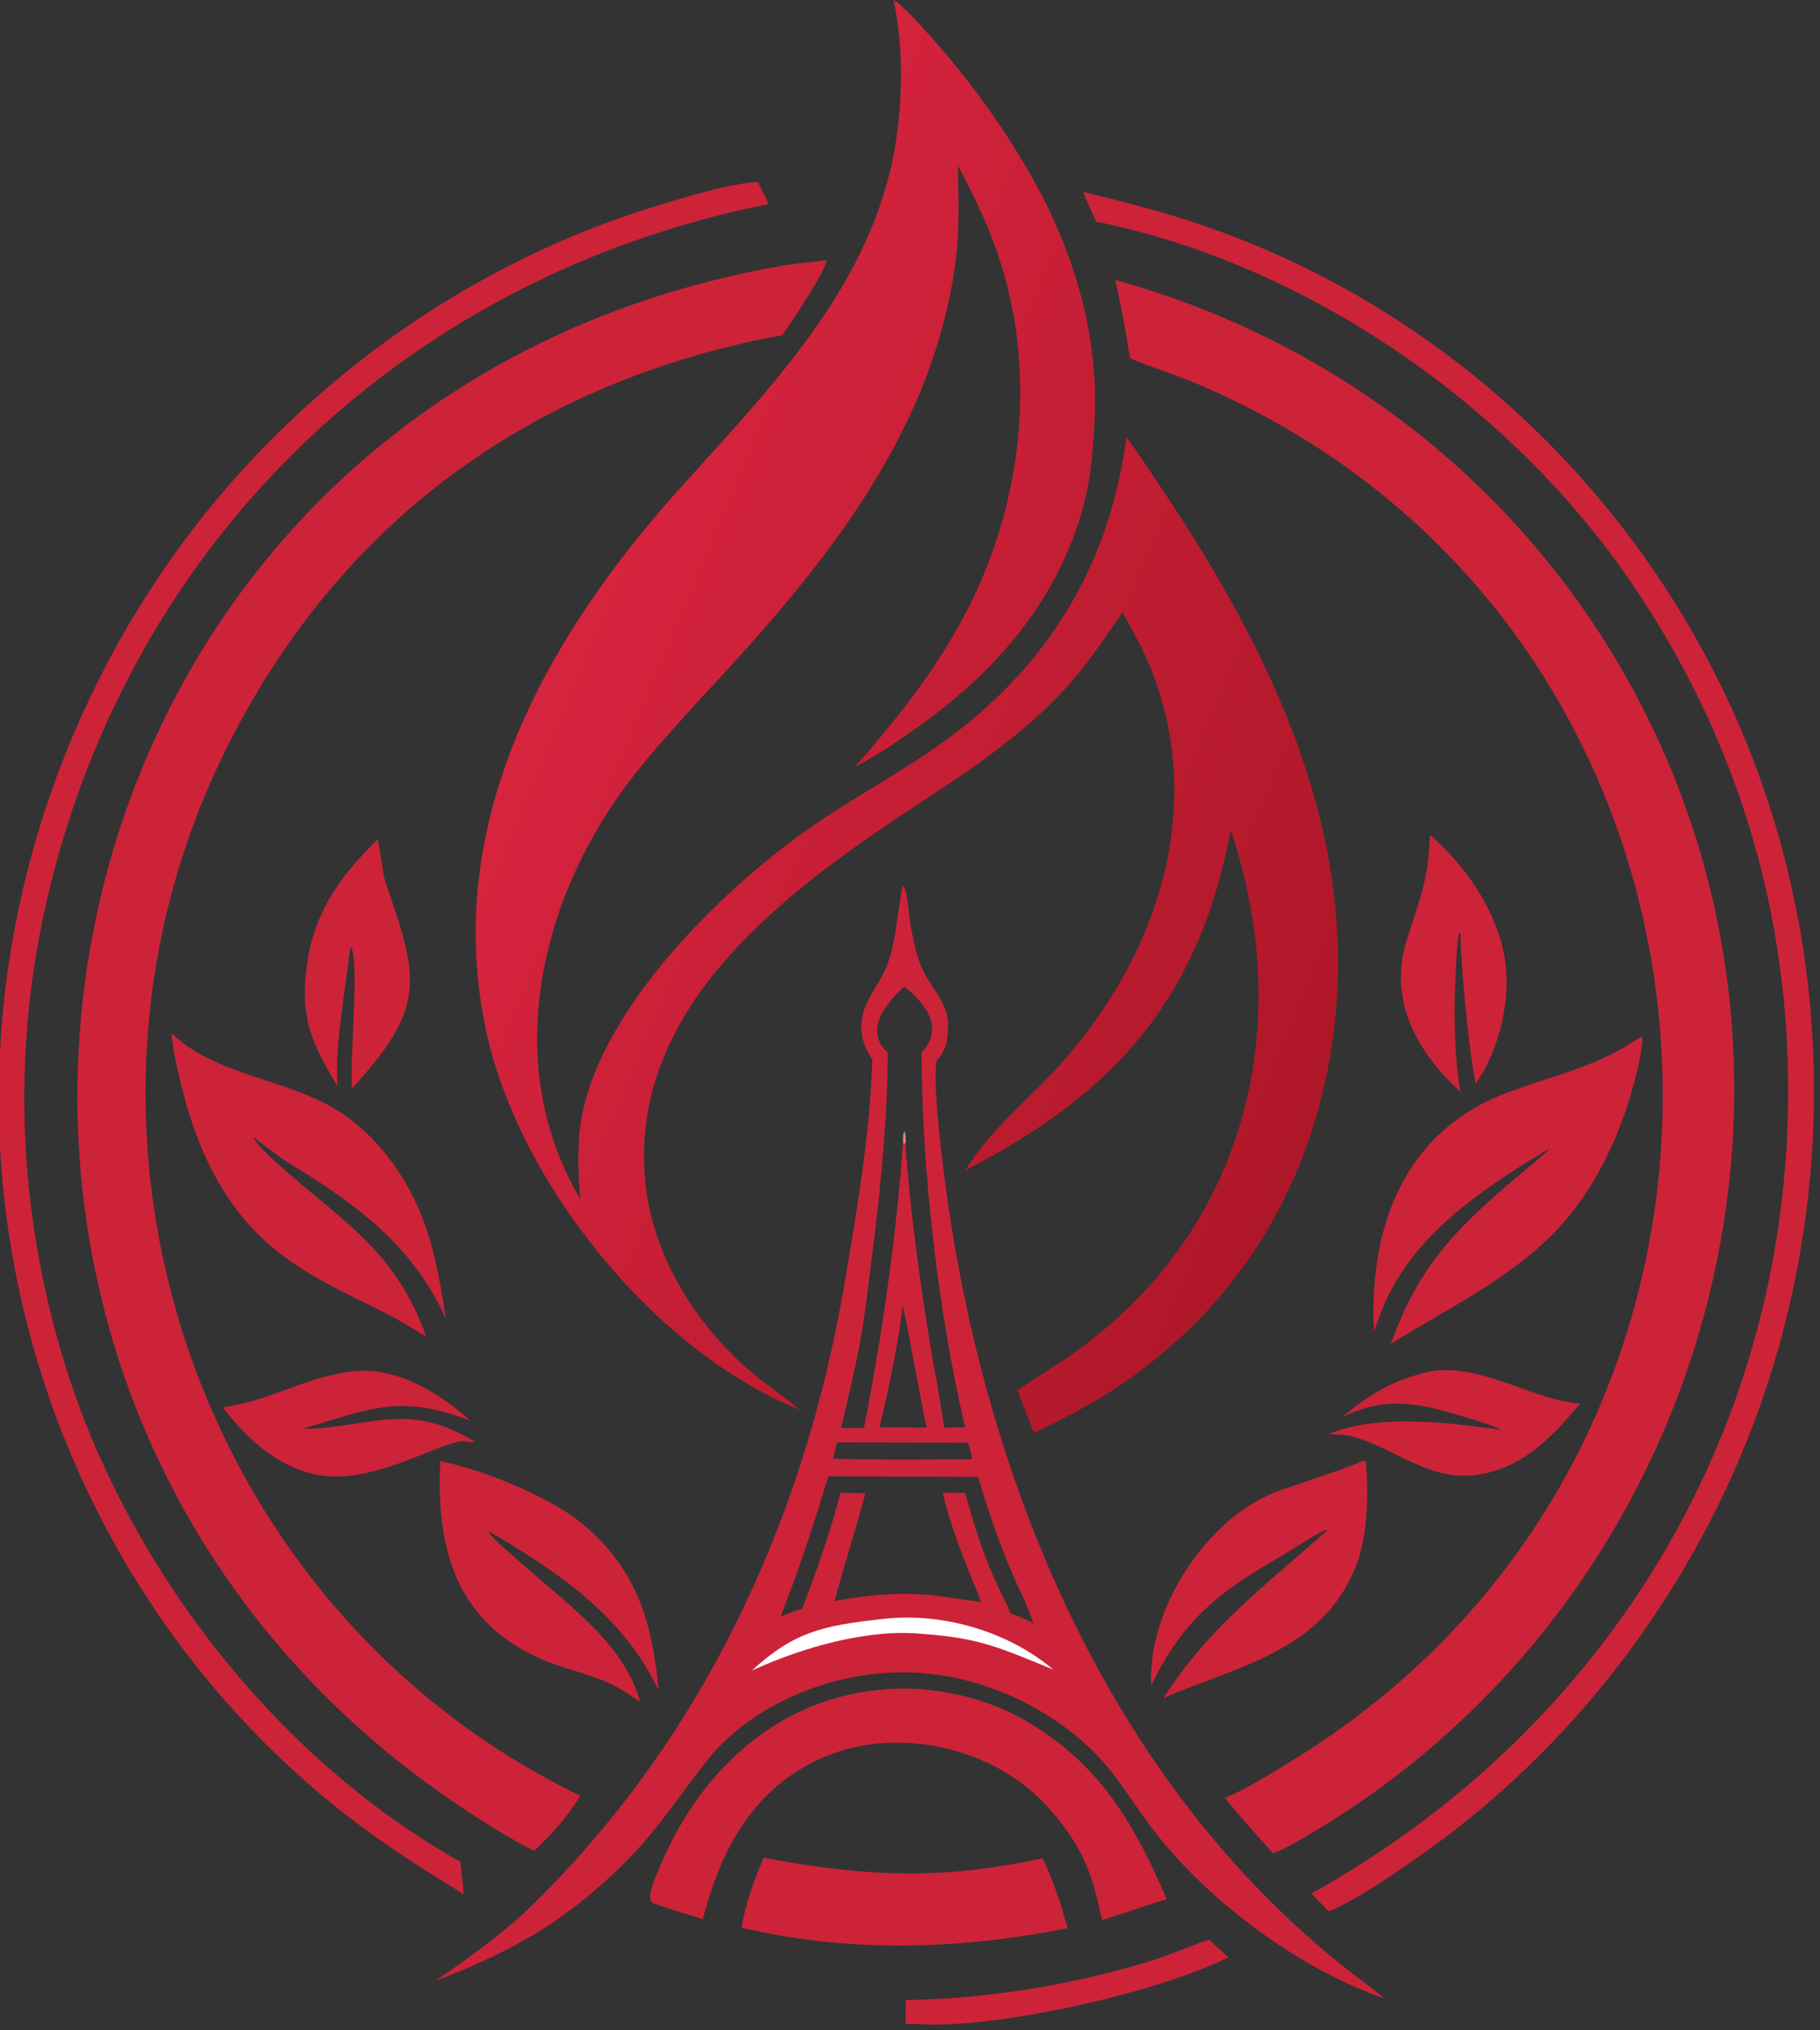 <svg xmlns="http://www.w3.org/2000/svg" xmlns:xlink="http://www.w3.org/1999/xlink" xmlns:serif="http://www.serif.com/" width="100%" height="100%" viewBox="0 0 338 377" xml:space="preserve" style="fill-rule:evenodd;clip-rule:evenodd;stroke-linejoin:round;stroke-miterlimit:2;"><rect x="0" y="0" width="338" height="377" fill="#333333" stroke="none"/>    <g transform="matrix(1,0,0,1,-5571.73,-334.024)">        <g id="Artboard5" transform="matrix(1,0,0,1,11.004,186.966)">            <rect x="4925.18" y="0" width="1653.18" height="638.881" style="fill:none;"></rect>            <g transform="matrix(1,0,0,1,-124.644,55.93)">                <g transform="matrix(0.313,-0.402,0.402,0.313,5234.8,908.431)">                    <g transform="matrix(0.999,0.639,-0.613,1.013,1951.47,-539.319)">                        <path d="M537.771,584.143C537.683,584.152 539.233,584.003 539.128,584.032C543.379,582.887 554.603,592.218 558.051,595.427C577.45,613.485 588.886,640.903 590.451,667.111C583.44,666.873 577.502,665.487 570.748,663.824C568.085,643.311 556.363,617.651 541.413,603.127C540.349,602.466 539.245,601.972 538.072,602.459C519.614,610.114 503.144,631.349 492.758,647.054C485.455,645.18 476.396,642.818 469.406,640.236C484.581,615.233 507.082,588.815 537.771,584.143Z" style="fill:rgb(204,35,57);fill-rule:nonzero;"></path>                    </g>                </g>                <g transform="matrix(0.455,0,0,0.455,5620.61,52.962)">                    <path d="M512.02,900.116C543.903,899.628 578.397,894.202 608.994,885.049C618.461,882.217 626.717,878.591 635.906,875.38C638.716,878.181 640.756,880.103 643.798,882.632C614.93,896.976 552.782,910.935 520.577,910.096C518.15,909.782 514.494,909.907 511.961,909.909C511.939,906.673 511.998,903.36 512.02,900.116Z" style="fill:rgb(204,35,57);fill-rule:nonzero;"></path>                    <path d="M507.012,83.796C510.449,85.93 515.616,91.581 518.5,94.712C537.844,115.713 556.521,141.42 569.217,166.923C583.15,194.912 590.899,225.676 589.033,257.006C588.132,272.134 587.183,283.113 582.326,297.813C570.773,332.779 546.65,359.456 517.113,380.469C509.199,386.098 500.084,392.384 491.396,396.753C517.667,366.722 539.097,337.979 550.671,299.061C561.059,264.133 561.831,226.357 550.829,191.429C546.186,176.689 540.463,164.954 533.278,151.466C533.567,164.892 534.019,178.739 532.193,191.913C522.329,263.077 475.888,318.031 428.576,368.639C416.545,382.055 404.164,395.123 393.909,409.992C360.886,457.873 348.388,521.363 379.268,573.347C378.207,564.983 378.022,552.504 379.069,544.173C384.883,497.897 435.773,447.826 472.248,422.17C491.592,408.564 514.586,396.926 534.148,381.582C573.109,351.023 595.7,311.152 602.075,262.35C606.219,267.684 609.863,273.428 613.657,279.026C656.23,341.842 692.814,412.428 688.077,490.465C684.721,545.747 661.711,597.388 619.837,633.538C600.562,650.206 587.193,657.428 564.445,668.714C562.013,662.862 559.844,657.141 557.613,651.211C564.526,646.493 571.756,642.167 578.701,637.362C650.289,587.831 671.878,503.631 644.692,422.74C631.644,491.455 597.456,530.138 536.354,561.44C544.465,548.268 555.571,538.127 566.457,527.337C610.382,483.803 635.494,421.248 613.582,360.634C610.16,351.168 605.403,342.476 600.443,333.762C596.585,339.506 592.663,345.181 588.62,350.793C570.343,376.166 545.925,393.167 520.037,410.094C466.459,445.127 398.853,492.84 405.674,565.744C408.322,594.051 423.498,619.802 443.797,639.188C451.403,646.431 460.67,652.531 468.859,659.265C409.561,635.493 353.854,566.449 340.629,504.008C322.77,419.688 365.06,344.163 419.696,283.331C455.455,243.516 495.481,203.273 506.678,148.939C510.819,128.871 511.473,103.892 507.012,83.796Z" style="fill:url(#_Linear1);fill-rule:nonzero;"></path>                    <path d="M510.797,445.272C512.755,446.515 513.331,457.786 513.859,460.623C515.087,467.215 516.328,474.407 519.332,480.461C523.11,488.074 529.728,493.741 529.251,502.997C529.12,508.628 528.536,512.66 524.542,516.749C523.863,523.486 524.368,531.54 524.968,538.292C536.428,667.109 586.015,801.918 689.142,885.184C695.166,890.048 701.559,894.491 707.503,899.512C673.462,887.644 637.785,861.492 615.257,833.461C607.82,824.207 602.141,814.646 595.321,806.135C578.529,785.178 549.978,770.23 523.455,767.192C490.25,762.672 451.1,776.531 430.468,802.874C416.775,820.358 409.642,832.619 393.007,848.23C369.671,870.129 349.526,880.878 320.04,892.336C332.305,883.745 347.179,873.332 357.867,863.013C428.606,794.668 470.608,704.606 486.918,608.281C492.133,577.482 497.316,547.802 498.387,516.408C494.766,510.794 492.979,505.512 494.344,498.668C495.982,490.459 502.078,484.668 504.797,476.699C508.336,466.328 508.578,455.777 510.797,445.272ZM511.365,486.471C504.083,493.189 494.694,504.396 504.687,513.423C504.556,548.199 499.896,584.711 495.366,619.167C493.282,635.014 489.277,651.047 485.617,666.607L494.976,666.6C502.385,628.945 508.08,588.784 510.922,550.487L512.005,550.528C511.981,553.103 512.233,555.723 512.449,558.292C514.473,582.329 517.767,606.222 521.571,630.034C523.51,642.177 526.094,654.292 527.656,666.484L536.258,666.333C525.281,619.507 518.629,561.83 518.444,513.295C528.179,503.703 519.757,492.948 511.365,486.471ZM510.74,616.88C509.341,630.059 504.675,653.41 501.244,666.331L512.036,666.416L520.61,666.498C518.975,660.249 511.424,617.511 510.74,616.88ZM480.412,686.342C475.321,702.961 470.212,719.437 463.951,735.662C462.978,738.183 461.848,741.037 461.075,743.612C464.452,742.153 466.188,741.44 469.716,740.433C474.699,727.636 482.306,706.014 485.326,693.125L495.564,693.256C491.696,708.113 486.621,723.06 483.02,737.219C496.581,734.825 508.846,733.546 522.622,734.853C525.25,735.102 542.339,737.751 542.748,737.533C542.254,736.189 541.804,734.942 541.228,733.625C536.266,721.51 529.946,705.937 527.125,693.076L536.258,693.081C540.135,707.162 544.425,720.824 550.942,733.951C552.261,736.608 553.746,739.573 554.811,742.326C558.293,743.54 560.802,744.674 564.163,746.217C561.383,738.283 557.242,730.418 554.059,722.604C549.34,711.022 544.978,698.634 541.651,686.588L480.412,686.342ZM484.028,672.514L482.266,679.18C500.966,679.7 520.13,679.511 538.842,679.393C539.387,677.943 537.917,674.318 537.29,672.651L484.028,672.514Z" style="fill:rgb(204,35,57);"></path>                    <path d="M510.922,550.487C510.937,548.898 510.755,546.719 511.483,545.435C512.157,547.375 512.005,548.433 512.005,550.528L510.922,550.487Z" style="fill:rgb(209,135,144);fill-rule:nonzero;"></path>                    <path d="M501.59,744.699C526.085,741.56 553.314,749.271 572.179,765.183C551.038,756.638 542.603,752.346 519.229,750.716C496.851,748.318 469.455,756.308 449.209,765.638C466.441,749.755 478.433,747.302 501.59,744.699Z" style="fill:white;fill-rule:nonzero;"></path>                    <path d="M478.786,190.229L479.664,190.165C479.937,193.325 464.426,217.146 461.497,220.672C359.413,239.531 280.131,297.059 233.999,390.831C157.313,546.713 221.959,740.715 379.23,816.733C373.118,826.234 368.583,831.434 360.381,839.138C358.599,838.42 356.722,837.355 355.008,836.446C69,674.158 134.74,250.072 461.008,192.407C466.779,191.387 472.941,190.88 478.786,190.229Z" style="fill:rgb(204,35,57);fill-rule:nonzero;"></path>                    <path d="M597.573,198.125L601.177,199.156C688.371,224.239 761.995,281.645 806.458,360.885C900.919,529.228 836.648,744.515 668.2,837.386C666.275,838.422 664.004,839.362 661.984,840.255C655.179,832.713 648.729,825.527 642.314,817.648C651.75,813.665 662.482,806.829 671.037,801.547C886.773,668.33 866.459,340.782 631.331,240.69C622.134,236.775 612.543,233.888 603.546,230.101C601.866,219.082 599.928,209.021 597.573,198.125Z" style="fill:rgb(204,35,57);fill-rule:nonzero;"></path>                    <path d="M584.387,162.163C603.898,167.03 619.861,170.959 638.823,177.807C730.371,210.87 805.276,280.205 846.87,368.087C889.847,458.89 894.016,564.122 860.387,658.616C833.816,732.539 784.611,797.827 720.059,842.512C709.915,849.534 698.357,857.575 687.141,862.868L684.528,863.822L677.598,856.626C805.644,785.311 880.009,653.473 871.541,506.699C867.683,439.825 846.225,377.762 808.659,322.355C759.357,249.639 676.133,191.803 589.779,174.346C587.863,170.455 586.109,166.168 584.387,162.163Z" style="fill:rgb(204,35,57);fill-rule:nonzero;"></path>                    <g transform="matrix(-0.952,-0.307,0.307,-0.952,838.163,1190.71)">                        <path d="M584.387,162.163C603.898,167.03 619.861,170.959 638.823,177.807C730.371,210.87 805.276,280.205 846.87,368.087C889.847,458.89 894.016,564.122 860.387,658.616C833.816,732.539 784.611,797.827 720.059,842.512C709.915,849.534 698.357,857.575 687.141,862.868L684.528,863.822L677.598,856.626C805.644,785.311 880.009,653.473 871.541,506.699C867.683,439.825 846.225,377.762 808.659,322.355C759.357,249.639 676.133,191.803 589.779,174.346C587.863,170.455 586.109,166.168 584.387,162.163Z" style="fill:rgb(204,35,57);fill-rule:nonzero;"></path>                    </g>                    <path d="M499.557,773.695C519.176,771.136 542.239,775.548 559.485,785.269C590.699,802.864 604.774,827.124 618.58,858.981C610.404,861.249 600.784,864.893 592.17,867.426C589.105,853.88 586.89,844.4 578.897,832.588C565.525,812.831 548.063,801.378 524.933,796.621C505.435,792.975 486.23,795.462 469.144,805.795C446.542,819.462 435.552,842.437 429.188,867.068C422.477,864.902 415.511,863.089 408.961,860.54C405.449,859.173 410.068,849.581 411.109,847.011C426.543,808.908 457.421,778.318 499.557,773.695Z" style="fill:rgb(204,35,57);fill-rule:nonzero;"></path>                    <g id="Hojas-derecha" serif:id="Hojas derecha">                        <g id="Hojas-drcha" serif:id="Hojas drcha">                            <path d="M812.133,506.951L812.526,507.06C813.224,509.537 811.096,518.452 810.367,521.502C804.563,545.786 793.407,570.381 775.491,588.137C756.894,606.57 732.106,618.625 709.984,632.257C720.285,604.052 732.504,589.408 754.996,569.735C761.442,564.097 768.474,558.685 774.712,552.84C774.42,552.922 773.971,553.034 773.731,553.179C748.202,568.613 720.791,586.619 707.993,614.698C706.058,618.945 704.614,623.02 703.142,627.424C700.958,585.066 715.198,545.576 757.631,529.736C777.83,522.196 793.864,519.462 812.133,506.951Z" style="fill:rgb(204,35,57);fill-rule:nonzero;"></path>                            <path d="M698.894,679.988C699.55,680.166 699.188,679.992 699.835,680.743C700.956,694.029 700.624,710.993 695.658,723.356C681.854,757.717 647.173,763.922 617.215,776.837C636.107,747.509 658.478,731.271 683.958,708.472L683.692,708.16C682.1,708.264 668.083,717.289 665.607,718.703C640.187,733.217 625.076,744.879 612.182,771.824C610.572,740.636 634.91,702.803 664.497,692.225C676.197,688.042 687.247,684.781 698.894,679.988Z" style="fill:rgb(204,35,57);fill-rule:nonzero;"></path>                            <path d="M728.336,643.12C749.719,641.523 769.209,655.626 787.3,656.667C776.047,670.167 764.066,682.752 745.899,685.665C725.143,688.994 711.439,674.055 692.107,669.554L684.473,669.152C704.691,660.768 733.374,664.398 755.118,667.404C753.163,666.263 748.767,664.78 746.457,664.076C725.404,657.66 710.447,652.214 690.225,662.209C702.191,652.031 712.725,646.104 728.336,643.12Z" style="fill:rgb(204,35,57);fill-rule:nonzero;"></path>                        </g>                        <path d="M725.975,424.692C726.134,424.799 726.294,424.905 726.453,425.012C740.561,437.315 752.573,454.833 756.192,473.17C759.61,490.49 754.512,512.103 744.691,526.136C742.071,514.678 738.403,476.631 738.404,464.95C738.284,464.713 738.165,464.475 738.045,464.238C737.232,466.391 736.888,472.899 736.733,475.571C735.745,492.616 735.458,512.73 738.467,529.479C720.563,513.181 708.699,491.861 716.656,467.02C722.073,450.107 725.382,442.463 725.975,424.692Z" style="fill:rgb(204,35,57);fill-rule:nonzero;"></path>                    </g>                    <g id="Hojas-izquierda" serif:id="Hojas izquierda">                        <path d="M212.307,505.674C213.918,506.754 215.566,508.45 217.193,509.659C237.113,524.372 264.106,525.127 284.097,539.757C300.818,551.993 312.31,570.654 317.95,590.414C320.977,601.021 322.69,611.386 324.357,622.285C311.257,592.532 287.805,575.336 261.059,558.989C255.885,555.827 250.749,551.862 246.065,548.017C245.628,549.501 252.408,555.829 253.54,556.87C280.961,582.069 303.03,592.487 316.364,629.423C310.638,625.936 304.26,622.002 298.297,619.026C282.614,611.202 267.353,604.452 253.719,593.079C233.208,575.969 222.558,552.158 216.323,526.745C214.656,519.953 212.942,512.647 212.307,505.674Z" style="fill:rgb(204,35,57);fill-rule:nonzero;"></path>                        <path d="M322.053,680.186C339.096,683.501 366.566,694.617 379.756,705.524C402.308,724.172 408.515,745.712 411.179,773.784C396.878,743.426 370.429,725.606 342.319,709.094L341.883,709.46C345.831,714.186 351.885,718.828 356.495,722.983C374.238,738.974 396.948,754.424 403.654,778.421C392.186,770.392 387.349,768.931 373.847,764.798C331.255,751.758 319.913,720.65 322.053,680.186Z" style="fill:rgb(204,35,57);fill-rule:nonzero;"></path>                        <path d="M296.503,426.446C296.953,426.989 298.765,441.385 299.552,443.628C313.643,483.841 316.21,495.147 286.026,528.048C285.004,515.108 288.914,479.498 285.862,470.765L285.348,470.614L285.176,471.49C283.277,487.847 278.944,511.01 280.024,527.085C271.928,513.364 266.188,503.289 266.784,486.931C267.732,460.919 278.517,443.807 296.503,426.446Z" style="fill:rgb(204,35,57);fill-rule:nonzero;"></path>                        <path d="M285.133,643.672C303.51,641.064 321.186,651.905 334.277,663.687C306.363,652.834 294.119,658.398 266.021,666.958C290.075,667.016 307.15,656.242 331.843,669.818C333.285,670.563 334.732,671.385 336.156,672.173C335.148,672.733 333.409,672.262 332.256,672.102C324.263,670.994 296.881,688.925 274.683,686.164C256.964,683.96 243.797,671.779 233.262,658.259C253.69,655.2 265.96,646.268 285.133,643.672Z" style="fill:rgb(204,35,57);fill-rule:nonzero;"></path>                    </g>                    <path d="M454.012,841.981C494.817,849.726 526.629,851.3 567.935,842.195C572.751,852.808 575.015,859.738 578.076,870.754C575.738,871.269 573.241,871.7 570.878,872.152C529.257,879.675 486.448,880.333 445.087,870.571C446.512,860.614 450.208,851.217 454.012,841.981Z" style="fill:rgb(204,35,57);fill-rule:nonzero;"></path>                </g>            </g>        </g>    </g>    <defs>        <linearGradient id="_Linear1" x1="0" y1="0" x2="1" y2="0" gradientUnits="userSpaceOnUse" gradientTransform="matrix(-333.125,-137.408,137.408,-333.125,710.933,463.4)"><stop offset="0" style="stop-color:rgb(174,23,40);stop-opacity:1"></stop><stop offset="1" style="stop-color:rgb(215,36,62);stop-opacity:1"></stop></linearGradient>    </defs></svg>